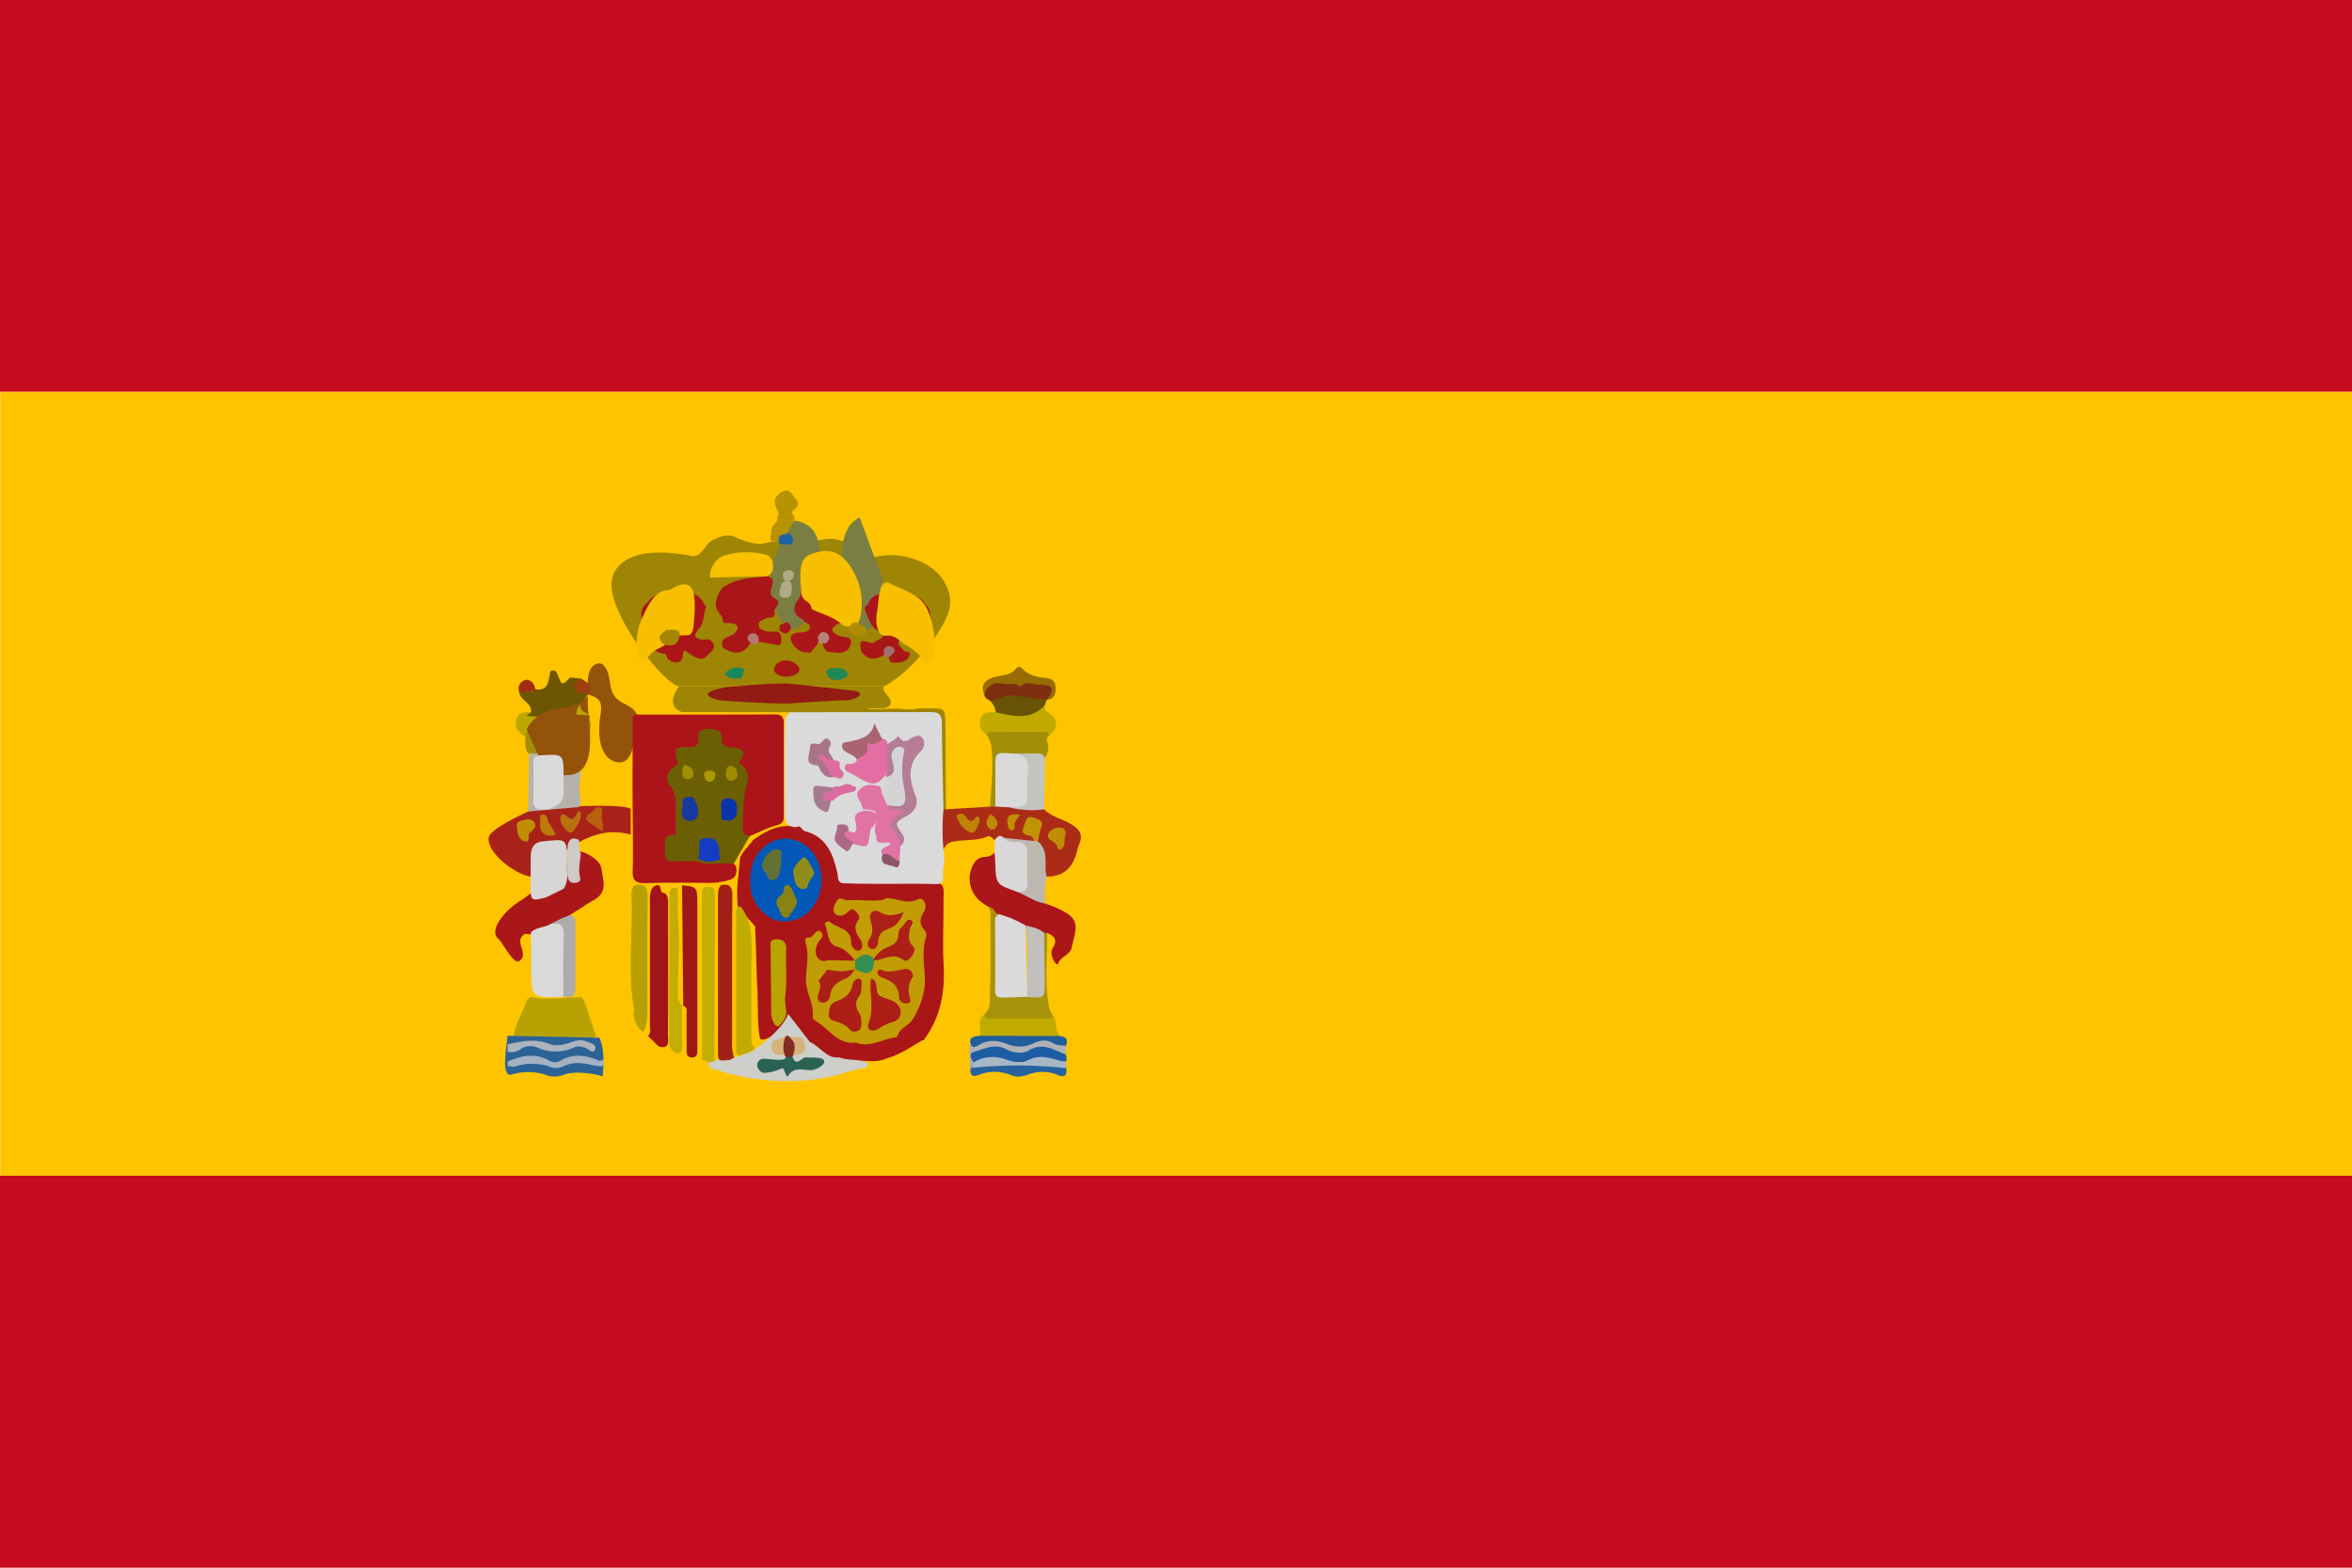 <?xml version="1.0" standalone="no"?><!DOCTYPE svg PUBLIC "-//W3C//DTD SVG 1.1//EN" "http://www.w3.org/Graphics/SVG/1.1/DTD/svg11.dtd"><svg t="1719561656392" class="icon" viewBox="0 0 1536 1024" version="1.1" xmlns="http://www.w3.org/2000/svg" p-id="23421" xmlns:xlink="http://www.w3.org/1999/xlink" width="300" height="200"><path d="M0 768h1536V1024H0v-256zM0 0h1536v256H0V0z" fill="#C60B1E" p-id="23422"></path><path d="M0.146 256h1536v512h-1536z" fill="#FFC400" p-id="23423"></path><path d="M482.011 592.75c-1.609-10.459 0.366-20.846 1.17-31.159 0-0.731 0.219-1.463 0.512-2.194 2.121-3.95 5.413-6.949 8.046-10.606 7.168-5.12 14.629-9.582 24.064-9.216 1.609 0.146 2.999-0.878 4.608-1.39a35.84 35.84 0 0 1 27.794 29.842c0.731 2.926 0.951 6.144 4.462 7.461 16.091 1.39 32.183 0.512 48.347 0.512 17.993 0 14.994 1.39 15.141 14.848 0.073 13.093-0.658 26.185 0.073 39.278 1.024 17.847-1.975 34.377-12.8 49.006-0.293 0.366-0.731 0.439-1.243 0.439-7.314 4.389-14.409 9.216-22.674 11.63l0.073-0.146c-6.583 3.438-13.824 1.463-20.773 1.902-2.706 0.146-5.632 0-8.411 0-9.216 0.658-15.141-5.413-21.65-10.24a12.288 12.288 0 0 1-2.267-2.121c-2.267-3.291-5.047-6.144-7.461-9.289-2.706-4.389-19.968 11.337-22.674 6.949-1.975-9.362-1.097-24.576-1.829-33.938-0.293-2.706-1.024-36.571-1.463-39.351l-10.971-12.215z" fill="#AA1518" p-id="23424"></path><path d="M549.669 576.878c-3.072-1.463-2.267-4.169-2.779-6.583-2.779-12.434-7.168-23.771-21.285-27.429-2.194-0.512-2.487-4.389-5.559-2.56-4.681-0.073-7.387-2.121-7.387-7.168 0-20.48-0.293-41.033 0.073-61.586 0-1.097 0.366-2.194 0.731-3.365 2.341-4.023 6.071-4.681 10.24-4.827 28.306-0.731 56.686 1.17 84.992 0.731 6.217-0.219 7.095 3.365 7.314 8.485 0.878 18.798 0.366 37.376 0.731 56.174 2.706 8.777 1.902 17.554-0.731 26.039 1.755 6.29-0.658 12.434-0.146 18.798 0.293 2.926-1.755 3.877-4.535 3.877-20.626-0.512-41.179 0.366-61.659-0.585z" fill="#DADADA" p-id="23425"></path><path d="M577.39 448.293c-2.414 2.194 3.365 6.583 4.023 8.777 2.341 8.192-10.752 4.389-14.775 6.071-1.243 0.512 24.576-1.024 23.333 0.219 13.166 0 3.218-0.731 16.457-0.731 10.825 0 10.825 0 10.971 11.191l0.366 54.857c-0.512 0.439-1.097 0.439-1.609 0-0.366-18.725-1.024-37.449-1.024-56.247 0-5.632-2.048-7.314-7.314-7.314-28.306 0.146-144.165 0.146-162.523 0-13.751-5.339 1.755-20.626-1.829-16.823h133.851" fill="#9F8504" p-id="23426"></path><path d="M505.344 353.719a14.629 14.629 0 0 1 4.608-0.366c4.681-0.366 8.777 1.755 13.166 2.633a72.411 72.411 0 0 1 16.238-3.803c11.045-1.39 18.725 5.705 27.575 10.094 0.951 0.512 0.951 2.487 3.145 1.902a45.861 45.861 0 0 1 34.231 4.242c10.679 5.559 16.969 16.677 16.091 26.112 0.146 12.069-23.04 43.301-43.008 53.76H443.392c-10.094-1.243-54.272-56.174-41.838-74.606l103.79-19.968z" fill="#9F8504" p-id="23427"></path><path d="M400.53 375.003c10.094-21.65 49.006-11.995 52.005-11.703 4.169 0.366 7.973-5.851 10.752-9.216 0 0 10.825-7.314 17.481-2.926 7.534 3.291 17.115 6.071 24.649 2.56l-104.887 21.211z" fill="#9F8504" p-id="23428"></path><path d="M649.655 548.645c-1.682-0.658-2.633-3.145-4.827-2.267-7.022 2.999-14.702 1.902-22.016 3.291-3.511 0.585-5.266 2.341-6.656 5.12a139.995 139.995 0 0 1 0-26.185h1.609c9.728-0.585 19.383-1.097 28.965-1.755 1.024-0.512 2.194-1.097 3.291-1.243a29.769 29.769 0 0 1 9.435 0.366c7.314 2.267 15.214-0.658 22.382 2.633 5.12 5.339 12.654 6.29 18.578 10.313 4.901 3.291 6.875 6.729 4.462 12.215-0.878 1.902-1.317 4.096-1.829 6.071-2.779 9.801-8.777 15.506-19.383 15.36l-34.011-23.918z" fill="#AB2C16" p-id="23429"></path><path d="M682.715 590.263c2.048 0.731 4.096 1.317 5.925 2.194 17.042 7.168 14.921 11.483 11.118 26.843-1.17 4.754-7.461 5.413-8.704 10.459-0.146 0.585-1.975-0.512-2.487-1.536-1.536-2.999-2.926-6.144-0.878-9.289 3.145-5.12 0.731-7.607-3.803-9.509a5.266 5.266 0 0 1-2.048 0.512l-12.434-4.096c-5.559-2.267-11.118-4.827-16.603-6.949-3.803-0.731-4.315-4.901-7.168-6.583-1.463-0.878-2.926-1.609-4.169-2.633a19.09 19.09 0 0 1-5.339-25.819 8.338 8.338 0 0 1 6.949-4.169 8.485 8.485 0 0 0 6.29-2.633l33.353 33.134z" fill="#AB1618" p-id="23430"></path><path d="M388.462 587.557c-4.389 2.048-23.771 15.579-28.233 17.262-4.023 2.194-8.411 3.145-12.434 5.047-1.463 0.731-3.145 0.219-4.754 0.073-4.169 2.194-3.657 5.559-2.414 9.07 1.097 3.291 1.755 6.729-1.609 8.777-3.803 2.341-11.118-12.654-13.385-14.409-7.68-6.071 6.29-20.773 14.994-25.454 11.337-8.046 35.986-28.233 38.766-30.208l9.07 29.842z" fill="#AA1718" p-id="23431"></path><path d="M378.661 556.105c5.047 0.951 13.458 5.778 14.19 11.557 1.024 7.314 4.315 15.214-5.12 20.261l-9.07-31.817z" fill="#AA1718" p-id="23432"></path><path d="M412.014 545.28c-31.89-10.094-58.075 27.429-65.609 27.282-10.24-1.463-28.965-15.872-27.209-25.673 1.024-5.413 20.919-14.482 25.6-16.823 1.755-2.487 61.294-6.071 67.072-1.682v16.823h0.146z" fill="#A9221A" p-id="23433"></path><path d="M389.193 676.571c-1.243 1.682-3.145 2.048-4.974 2.194-14.482 0.366-29.111 0.366-43.593 0-1.902 0-3.803-0.512-5.047-2.194 0.878-8.704 6.29-15.579 8.704-23.771 0.878-0.731 1.975-1.682 2.999-1.463 10.825 2.194 21.577 0 32.402 0 1.755 1.536 2.926 5.705 2.926 5.705l6.583 19.529z" fill="#B8A203" p-id="23434"></path><path d="M423.205 676.718c2.194-2.194 1.243-4.901 1.243-7.314V590.848 585.143c0.439-2.779 0.951-5.851 4.096-6.802 3.73-0.951 2.194 3.291 3.877 4.535a4.754 4.754 0 0 0 1.975 0.658c2.048 1.975 1.902 4.754 1.902 7.314 0 28.306 0.146 56.759-0.073 85.138 0 3.511 1.609 9.655-6.071 7.534l-6.949-6.802z" fill="#A21417" p-id="23435"></path><path d="M528.823 680.594c6.729 2.779 10.606 10.971 19.31 10.094 4.901 1.975 10.24 1.024 15.141 2.487 2.194 0.731 5.851 1.463 1.609 4.535-7.899 0.512-15.141 4.169-22.821 5.559-23.406 4.901-46.665 3.438-69.632-2.926h0.146c-1.902-1.463-4.389-0.951-6.437-1.829-2.194-1.024-4.535-2.267-3.511-5.559 1.17-1.024 10.459-0.512 11.995-0.658 2.999-0.219 13.166-4.535 16.091-5.413 1.243-0.366 19.749-13.312 24.064-24.503l14.117 18.286z" fill="#CECECA" p-id="23436"></path><path d="M681.838 609.28l2.048 0.293c0.146 15.872-1.755 31.744 1.097 47.616a17.554 17.554 0 0 0 3.072 6.802c-0.731 3.877-4.023 3.511-6.656 3.511a462.263 462.263 0 0 1-32.402 0c-2.779-0.146-7.022 0.512-6.29-4.901 4.681-3.803 3.657-9.728 3.803-14.263 0.731-17.335 0.366-34.743 0.366-51.931 0-1.317-0.878-2.706-1.463-3.95 3.657-0.146 3.95 4.023 6.875 4.827-0.731 14.482-0.366 28.891-0.366 43.374 0 7.973 0.585 8.485 8.265 8.631 3.584 0.073 7.095-0.146 10.459 0.073 9.216-0.512 9.216-0.585 9.362-9.655V617.326c0.219-2.926 0-5.632 1.829-8.046z" fill="#A89209" p-id="23437"></path><path d="M414.72 578.121c6.583-1.243 8.411 1.609 8.265 8.046-0.366 24.283-0.293 48.64-0.146 72.923 0 5.12-0.219 10.24-2.633 14.848-4.681-2.414-5.266-7.168-6.949-11.483 0.512-0.731 1.17-1.609 0.878-2.633-4.535-25.161-0.512-50.615-1.755-75.922 0-2.194 0.658-4.169 2.267-5.851z" fill="#B8A000" p-id="23438"></path><path d="M346.77 465.189c0.658-6.217-6.656-7.461-7.68-12.654 3.291-1.975 7.607 0.439 10.752-2.194 9.289 1.097 8.046-6.583 9.655-11.703v-0.146c2.633-1.536 3.803 0 4.681 2.194 2.779 7.314 2.779 7.314 8.192 1.829l6.802 0.731c-1.682 4.023-2.56 7.68 3.511 8.704 0.878 0.146 1.39 1.097 0.878 2.194l-4.169 5.632c-4.535 7.168 2.779 5.413 5.413 7.314l0.146 2.341c-0.731 1.39-1.902 2.194-3.438 1.755-10.167-1.975-20.48-0.585-30.793-1.097-3.072-0.146-6.071 0-8.192-2.414 0.878-2.267 3.218-1.024 4.242-2.487z" fill="#6C5603" p-id="23439"></path><path d="M663.845 582.363c-13.312-4.754-13.312-4.754-13.897-18.286 0-2.194-0.293-4.608-0.439-6.875l0.146-8.558c1.609-2.048 3.145-3.877 5.851-1.463a22.089 22.089 0 0 0 9.509 2.121c4.754-0.293 7.387 2.341 7.899 7.022 0.658 7.168 0.658 14.482 0 21.65-0.585 5.925-4.389 6.144-9.07 4.389z" fill="#D9D7D7" p-id="23440"></path><path d="M649.874 526.994l-3.291-0.146c0.512-9.947 1.755-19.895 1.463-29.696-0.293-5.925 0-12.361-3.95-17.627 0.512-3.657 3.511-3.438 5.851-3.511 9.874-0.439 19.749-0.512 29.55 0 2.633 0.073 6.656-0.293 5.486 4.754-2.926 2.048-0.366 4.315-0.366 6.437a12.8 12.8 0 0 1-2.194 7.826 110.738 110.738 0 0 0-21.431-0.731c-8.485 0.439-8.777 0.805-8.997 9.509v16.091c-0.219 2.414-0.073 5.12-2.121 7.095z" fill="#A28F08" p-id="23441"></path><path d="M684.983 480.768c-0.073-2.048-1.243-2.779-3.145-2.779-11.776 0-23.552 0-35.328 0.146-0.731 0-1.536 0.878-2.267 1.243-4.535-1.975-4.901-5.851-3.803-9.947 1.39-5.047 6.071-4.023 9.801-4.242 4.315-2.194 8.558 0.585 12.873 0.219 6.656-0.658 13.093-1.024 19.017-4.535 0.366 1.463 0 3.145 1.755 4.169 7.314 4.169 7.68 10.24 1.097 15.726z" fill="#C1A900" p-id="23442"></path><path d="M642.853 662.601c0.219 1.902 1.39 2.779 3.218 2.779 13.239 0 26.478 0 39.717-0.146 0.731 0 1.463-0.878 2.194-1.39 2.414 3.95 0.731 9.216 4.242 12.727a6.437 6.437 0 0 1-5.12 2.048 672.841 672.841 0 0 1-42.13-0.146c-1.902-0.146-3.803-0.366-5.047-2.194 1.17-4.462-2.414-10.021 2.926-13.678z" fill="#C1AB01" p-id="23443"></path><path d="M382.683 475.575c-1.902 5.559-0.878 17.042-3.511 22.455-5.12-3.877-11.118-3.877-17.262-4.023-5.559-0.146-11.337 1.609-16.53-1.682-4.096-2.926-1.097-13.166-3.218-16.603h40.521v-0.146z" fill="#A38F07" p-id="23444"></path><path d="M344.869 529.993l0.731-37.742c9.509-0.146 19.017 0 28.526-0.366 4.901-0.293 3.511 4.023 5.12 6.144l-0.073 9.509a34.597 34.597 0 0 0-0.293 13.019c0.293 2.267 0.731 4.535-0.878 6.583l-33.134 2.926z" fill="#B7B1AB" p-id="23445"></path><path d="M382.171 480.914c-0.219-2.414-1.902-2.926-4.023-2.926h-31.598c-2.194 0-3.657 0.512-4.023 2.926-4.535-2.633-6.802-6.437-5.12-11.63 1.463-4.608 5.632-4.023 9.289-4.096l-2.926 2.487c13.897 1.243 27.575-1.024 41.033 1.755 2.267 4.535 0.878 8.338-2.633 11.483z" fill="#BCA600" p-id="23446"></path><path d="M663.845 582.363c5.339 0.731 7.68-1.097 7.168-6.875-0.512-5.851-0.219-11.703-0.073-17.554 0.073-5.486-2.194-8.411-7.826-8.046-2.926 0.146-5.705-0.219-7.68-2.633l19.895 2.048a2.341 2.341 0 0 1 2.487 0.366c7.607 6.29 3.584 15.36 5.705 22.894-1.463 5.851-1.17 11.703-0.878 17.627-6.802-1.024-12.434-5.413-18.798-7.826z" fill="#BDB7B0" p-id="23447"></path><path d="M661.211 492.251c5.413 0 10.679 0 16.091-0.146 2.414 0 4.096 0.731 5.193 2.926l-0.658 33.646a63.049 63.049 0 0 1-22.235-1.17c9.143-2.414 10.459-9.216 9.509-17.115a52.517 52.517 0 0 1 0-6.29c0.293-4.535-0.219-8.485-5.851-9.216-1.317-0.366-2.194-1.243-2.048-2.633z" fill="#C3C3C0" p-id="23448"></path><path d="M635.538 694.126c-3.145-5.925-2.56-7.461 2.926-9.728a29.184 29.184 0 0 1 20.334-0.731c5.193 1.609 10.752 1.317 15.799-0.731 7.168-2.706 17.335 0 21.138 5.632 1.024 1.463 0.878 3.145 0.512 4.754l-60.709 0.731z" fill="#1C5DA3" p-id="23449"></path><path d="M682.13 460.873c-9.509 10.094-20.773 6.656-31.89 4.389a11.191 11.191 0 0 0-4.754-8.265c9.801-6.217 20.626-5.705 31.451-4.389 2.633 0.219 5.12 1.829 6.802 4.389l-1.609 3.877z" fill="#685203" p-id="23450"></path><path d="M696.247 696.613c0.512 4.754 0.366 8.192-6.217 5.266a26.039 26.039 0 0 0-18.505 0c-3.657 1.243-7.314 2.048-10.971 0.512a27.941 27.941 0 0 0-21.138-0.366c-2.779 1.024-5.047 1.609-5.778-2.267 0.146-1.463-0.366-3.145 1.243-4.315a36.937 36.937 0 0 1 24.722-1.243c4.901 1.682 9.801 0.731 14.482-0.585a28.965 28.965 0 0 1 22.162 2.926z" fill="#27629F" p-id="23451"></path><path d="M391.461 677.815c3.291 7.461 2.779 16.238 2.194 25.307-6.583-2.194-19.163-3.73-25.819-0.951a16.018 16.018 0 0 1-11.63-0.146 37.23 37.23 0 0 0-22.528 0c-7.168 1.024-1.975-22.674-2.341-25.454l60.123 1.243z" fill="#2C6397" p-id="23452"></path><path d="M659.456 454.071c-4.901 0-8.777 4.389-13.97 2.926a4.389 4.389 0 0 1-2.633-2.926c-0.293-5.851 2.926-10.24 8.777-9.509 9.728 1.317 19.31-0.439 28.818 1.097 3.072 0.366 6.363 0.951 7.607 4.242 1.463 3.95-2.267 5.12-4.315 7.168v-0.073l-24.283-2.926z" fill="#7D2E0E" p-id="23453"></path><path d="M683.886 457.143c5.047-7.314 4.023-9.728-5.047-9.874-4.023 0-8.704-2.999-12.361 1.39-3.657-3.291-8.192-1.097-12.215-2.194-5.486-1.317-10.167 2.048-11.41 7.753-2.414-6.071-0.512-9.509 5.047-11.483 5.266-1.975 11.776-0.878 15.872-6.29 0.878-1.097 2.633-1.024 3.73 0.146 3.95 4.535 9.362 5.632 14.848 6.144 3.657 0.366 6.583 1.463 6.949 5.559 0.219 4.023 0.219 8.192-5.413 8.777z" fill="#976C02" p-id="23454"></path><path d="M634.661 696.466l-1.024 3.291c-0.512-7.095-1.024-13.97 0.146-21.065 0.366 0.146 0.878 0.658 1.243 0.512 13.751-3.877 27.721 3.657 41.545-0.585a22.528 22.528 0 0 1 19.383 3.73 9.435 9.435 0 0 1-0.366 6.217c-7.534-2.633-14.482-7.973-23.406-2.56-4.169 2.56-10.313 1.902-14.994-0.585-7.68-4.169-14.629-0.146-21.504 1.829-2.926 0.951-2.267 4.096-0.146 6.363 1.097 1.317-0.366 1.975-0.878 2.926z" fill="#AEB1B6" p-id="23455"></path><path d="M394.167 696.247a22.674 22.674 0 0 1-8.192-0.731c-5.925-1.317-11.995-1.902-17.627 0.805a11.557 11.557 0 0 1-8.192 0.878 35.84 35.84 0 0 0-23.845-0.585c-1.39 0.512-3.218-0.146-4.754-0.293v-2.926c9.07-3.95 18.139-5.851 27.429-0.439a7.241 7.241 0 0 0 6.802 0c8.485-5.12 16.823-3.657 25.307-0.293 1.463 0.731 2.194-0.219 3.072-0.951v4.535z" fill="#A3B1C1" p-id="23456"></path><path d="M527.872 354.085c-1.024 0-3.803 2.048-4.754 2.048-2.267-0.146-2.779-1.902-5.12-2.048-0.585-0.146-3.73 0.293-4.242 0-1.463-0.512-9.289 0-10.606-1.097-0.366-0.512 0.951-7.241 0.731-7.826 0.585-2.633 5.193-4.827 3.438-6.949 2.048-2.194 0.512-4.242-0.366-6.437-1.902-4.242-1.097-7.753 3.145-10.167 2.633-1.463 5.047-2.267 7.168 1.097 2.048 3.438 6.802 6.071 1.17 10.386-2.194 1.463-0.512 3.218 0.512 4.901-0.146 1.975-1.902 4.169 0.219 5.778 1.463 1.097 2.56-0.219 3.803-1.17 1.755 4.169-0.293 8.631 4.901 11.483z" fill="#B79301" p-id="23457"></path><path d="M696.101 683.154c-2.779-0.439-5.559-0.146-8.192-1.682-4.169-2.56-8.411-2.121-12.873 0a20.992 20.992 0 0 1-17.115 0.512c-6.583-2.487-12.727-3.145-18.871 0.731-3.877 2.487-5.413 0.951-5.413-3.657 1.463-2.341 3.877-2.048 6.071-2.487l52.224 0.146c3.95 0.293 5.851 2.121 4.169 6.363z" fill="#1F5E9B" p-id="23458"></path><path d="M331.41 682.13c9.07-1.902 17.993-4.023 27.502-0.146 3.73 1.463 8.631 0.658 13.093-0.878 3.365-1.243 7.314-2.414 10.971-0.878 2.487 1.024 6.729 2.048 5.778 4.901-1.317 3.803-4.169 0.146-6.217-0.585-2.487-0.878-5.266-1.536-7.534-0.439a28.672 28.672 0 0 1-24.064 0.146 11.63 11.63 0 0 0-11.337 1.243c-2.194 1.755-5.12 2.048-8.046 1.536l-0.146-4.901z" fill="#ABB4BD" p-id="23459"></path><path d="M634.661 697.563l1.097-3.584a23.406 23.406 0 0 1 20.334-2.194c4.974 1.609 10.24 3.365 15.579 0.585 8.338-4.389 16.53-0.293 24.576 1.463v3.877a285.403 285.403 0 0 0-61.586-0.146z" fill="#A8B7C5" p-id="23460"></path><path d="M386.341 538.331c-7.168-4.023-1.902-6.217 1.097-8.704 0.658-0.512 1.17-1.463 1.682-2.267l4.389 0.146c-1.463 5.266 0.731 10.459 0.146 15.726l-7.314-4.901z" fill="#B7600D" p-id="23461"></path><path d="M377.929 548.571c0.951 2.926-0.293 6.217 1.317 9.143v0.146c-0.366 5.047-1.755 10.021-0.439 15.067 0.731 3.072-1.463 3.511-3.584 3.803-3.365 0.146-4.389-2.414-4.608-5.047a84.919 84.919 0 0 1 0.073-18.725c0.512-3.95 2.414-6.729 7.241-4.389z" fill="#CFCAC7" p-id="23462"></path><path d="M383.854 454.583c0 4.535 0 9.143 0.658 13.678 3.511 32.329-2.926 41.911-25.161 36.864-6.729-7.534-10.971-18.651-15.433-28.818 10.606-19.163 28.014-8.558 39.936-21.723z m33.207 15.214c-2.633 12.581-3.218 31.305-15.141 27.794-9.362-2.56-12.288-15.726-9.728-30.866 1.975-10.606-3.511-11.63-8.338-13.166-0.293-8.558-0.658-18.139 6.437-20.187 4.827-1.024 7.387 6.071 8.046 12.654 1.975 17.189 15.506 10.606 18.725 23.771z" fill="#935308" p-id="23463"></path><path d="M339.09 452.535c-1.243-4.389 0.293-7.314 4.681-8.631 4.242 0.512 5.266 3.73 6.071 7.168l-10.752 1.463z" fill="#9E2C11" p-id="23464"></path><path d="M383.561 454.071c-0.731-0.512-1.463-1.097-2.267-1.243-2.414-0.366-5.12 0.146-6.071-3.291-0.878-3.511 1.755-4.754 3.95-6.437 4.535 2.56 8.558 5.12 4.389 10.971z" fill="#9D400E" p-id="23465"></path><path d="M576.366 377.637c-0.439 15.653 0.512 32.329-9.801 33.353-7.461 0-14.043-6.217-15.872-23.991-2.341-21.943-2.853-42.789 10.752-49.006 5.12 13.531 9.801 27.063 14.994 39.643z m-57.49-37.595c22.894 3.145 17.774 31.305 10.752 60.562-10.752 17.701-19.163 12.434-26.185-11.483-1.463-26.112 7.899-35.474 15.36-49.006z" fill="#7B7E43" p-id="23466"></path><path d="M384.805 467.163l-8.411-0.366c0-3.072 1.097-5.266 2.999-6.949-1.755 5.047 3.438 5.047 5.413 7.314z" fill="#BCA600" p-id="23467"></path><path d="M558.373 627.493c-3.291-3.95-6.217-7.607-11.849-9.216-6.29-1.755-5.559-9.07-7.68-14.117-0.658-1.463 1.902-2.999 3.365-1.755 4.827 4.023 13.751 3.803 13.605 13.166 0 2.853 2.926 6.217 5.413 5.193 2.779-0.951 2.048-5.12 0.512-7.314-2.999-4.242-4.535-7.899-1.097-12.654 1.463-2.194-0.731-4.535-2.414-6.071-1.902-1.755-3.438 0-4.827 1.243-2.633 2.267-5.998 3.072-8.119 0.731-2.194-2.341-0.146-5.998 1.317-8.411 1.829-2.999 4.974 0 7.095-0.219 7.387-0.512 14.848 0.731 22.162-0.146 1.39-0.146 2.633-1.39 3.877-1.243 6.583 0.146 12.434 4.389 19.895 0.658 3.291-1.682 6.583 3.877 3.657 8.411-2.779 4.242-2.999 8.046 0.512 11.922 1.243 1.317 1.39 3.145 0.878 4.681-3.365 10.459-0.146 21.065-0.731 31.378a53.687 53.687 0 0 1-8.192 22.528c-2.267 3.657-8.046 5.12-9.582 10.313A1.975 1.975 0 0 1 585.143 677.595c-8.558 0.878-16.384 6.583-25.307 3.803-0.219 0-0.366-0.439-0.585-0.439-11.849 1.682-17.408-8.411-25.6-13.458-1.097-0.731-2.999-1.975-2.926-2.926 1.17-8.631-4.462-15.945-4.389-24.869 0.146-7.461 2.048-15.141 0.146-22.309-0.878-3.438-1.17-5.047 1.902-5.047 3.511 0 4.535-6.802 7.826-3.511 2.926 2.926-1.829 5.559-2.706 8.411-0.878 2.926-1.39 6.071 0.731 8.704 1.536 1.902 4.462 2.267 5.851 1.243l18.286 0.293" fill="#C29C04" p-id="23468"></path><path d="M503.589 599.771a26.77 26.77 0 0 1-13.605-25.819c0.366-10.606 4.242-19.383 14.702-24.283 9.947-4.827 22.894 0.073 28.379 10.679 7.534 14.775 2.341 32.622-10.971 39.424-6.217 2.414-12.361 3.145-18.505 0z" fill="#0358B7" p-id="23469"></path><path d="M477.842 566.491c-18.286 0-48.274 0.951-48.055-4.389 0.366-4.023 2.487-72.631 9.509-82.651 3.803-5.851 43.886-4.827 48.933 1.317 2.926 3.657 16.457 50.103 0.878 66.341l-11.264 19.383z" fill="#6C5F03" p-id="23470"></path><path d="M493.129 684.105c-2.267 3.657-6.437 3.584-9.728 5.413-3.511-0.585-2.633-3.365-2.633-5.486V597.504c0-2.267-0.658-4.901 2.926-5.413 8.923 11.557 7.022 25.088 7.022 38.254v47.762c0.146 2.341-0.219 4.754 2.414 5.998z" fill="#C2AB00" p-id="23471"></path><path d="M506.149 669.623a16.677 16.677 0 0 1-2.56-9.143c0-13.458-0.293-27.063-0.293-40.594 0-2.633-1.463-6.363 3.803-6.363 4.535 0 6.437 2.194 6.29 6.363-0.293 10.459 0.731 20.919-0.658 31.451-0.219 2.341 0.293 4.608 0.366 6.949 1.463 5.339-1.317 8.997-4.901 12.215a3.657 3.657 0 0 1-1.975-0.878z" fill="#BAA401" p-id="23472"></path><path d="M579.365 507.831a4.681 4.681 0 0 1-1.243-2.999c-0.293-6.071-1.755-12.069 0.512-18.139 2.633-2.048 5.851-3.291 8.046-5.925 1.975 3.145 4.023 4.535 7.826 1.902 1.975-1.463 5.632-3.291 7.68-0.878 2.194 2.633 1.609 6.437-0.878 8.923-9.216 9.07-7.314 18.798-3.291 29.477 1.902 5.047-0.512 9.801-5.705 12.727-8.192 4.535-8.192 4.535-2.926 12.069 2.194 3.291 0.805 5.705-1.463 8.046-3.145-3.511-4.754-7.753-7.022-11.849-2.926-4.974 2.121-7.168 4.754-10.021-5.413-1.682-5.413-1.682-5.851-5.705l-0.439-17.554z" fill="#B57D95" p-id="23473"></path><path d="M579.511 525.897c1.755 4.974 7.387 1.317 10.459 4.462-2.267 1.536-4.389 2.56-6.217 4.315-2.487 2.633-3.145 4.389-0.366 7.534 2.633 2.926 4.535 6.437 4.535 10.752l-0.512 9.435c-4.608 1.243-7.387-3.145-11.337-4.023-2.121-5.339 3.438-4.535 5.559-7.095-2.414-2.999-10.313 2.779-9.289-5.559-1.463-2.121-1.024-4.535-0.658-6.583 1.609-9.655 1.463-9.874-8.046-10.533l-1.243-3.877c-1.682-2.779-4.169-5.559-1.17-8.777 3.657-4.096 8.338-3.657 12.946-2.414a13.678 13.678 0 0 1 5.339 12.288z" fill="#E073A4" p-id="23474"></path><path d="M579.365 486.546V504.686c-5.851 8.338-9.216 8.923-18.286 3.511a86.309 86.309 0 0 0-6.802-3.657c-2.341-1.097-3.657-2.926-1.463-5.413 2.414-0.439 5.559 0.512 6.802-2.706 1.39-3.803 4.535-6.583 5.998-10.752 1.17-2.999 7.314-2.633 11.337-3.145 1.682 0.878 3.291 1.755 2.414 4.023z" fill="#E46EA4" p-id="23475"></path><path d="M544.183 507.611l-0.219 0.073c-4.023 0.512-6.656-1.463-8.411-4.901-0.512-0.951-1.024-2.779-1.755-2.779-5.925-0.585-6.802-1.975-5.266-8.631 0.951-4.389-0.439-6.729 5.12-5.339 1.243 0.293 2.194-0.512 2.999-1.39 1.317-1.243 2.414-3.218 4.535-1.609 1.463 1.17 1.829 2.999 0.731 4.389-2.341 3.803 1.317 5.925 2.341 8.777v11.41z" fill="#AA7488" p-id="23476"></path><path d="M570.661 539.794c-1.902 0.512-2.194 1.902-2.487 3.657-1.243 10.459-1.243 10.459-11.337 7.68-2.414-0.366-4.681-1.463-5.851-3.657-1.243-2.633-2.194-5.851 3.072-4.754 5.047 2.633 5.632-0.366 5.047-4.169-0.366-2.779-2.048-5.851 1.243-7.534a11.703 11.703 0 0 1 10.24-0.512c5.778 2.633 0.878 6.144 0.073 9.289z" fill="#E073A4" p-id="23477"></path><path d="M576.439 483.474c-3.145 0-5.266 4.462-8.923 1.975-0.585-0.366-1.463 0.219-1.243 1.024 1.902 6.144-3.511 7.168-6.656 9.801-1.463-3.145-4.827-3.511-7.168-5.12-1.536-1.097-3.072-2.414-2.414-4.681 0.512-2.048 2.414-1.536 4.023-1.902 7.314-1.682 15.141-2.779 16.969-12.142 1.682 3.95 3.803 7.461 5.413 11.118z" fill="#A96470" p-id="23478"></path><path d="M542.72 523.118a67.072 67.072 0 0 0-1.243 4.754c-0.878 3.145-1.755 3.145-4.827 1.39-5.778-3.291-5.413-8.411-5.486-13.605-0.146-2.779 2.487-2.414 4.096-2.267 3.072 0.219 6.071 0.731 8.997 1.097 0.878 2.048-0.512 3.072-1.755 3.95-2.926 1.755-1.317 3.145 0.219 4.681z" fill="#A67B8D" p-id="23479"></path><path d="M554.057 542.72c-3.877 1.17-3.291 3.145-0.878 5.12 1.243 1.024 3.511 0.951 3.657 3.291-3.803 6.949-2.779 5.705-8.704 1.317-6.071-4.535-1.024-8.338-1.463-12.434-0.146-1.463 1.829-1.536 3.365-1.536 2.999 0 4.535 1.243 4.023 4.242z" fill="#AC6985" p-id="23480"></path><path d="M542.72 523.118c-1.902-0.439-4.681 0.951-5.266-1.902-0.512-2.633 1.755-3.438 3.877-3.95 1.463-0.366 2.267-1.39 2.926-2.779l1.243-1.097c3.511 1.902 6.949-3.438 10.679-0.293 0.878 0.731 3.072 0 2.926 2.048-0.146 1.463-1.682 2.048-2.999 2.267-4.389 0.731-8.777 1.755-11.849 5.413l-1.463 0.293z" fill="#DB6C9F" p-id="23481"></path><path d="M544.183 507.611c-3.657-2.926-3.877-8.558-8.119-11.191-1.17-0.731-1.755-1.682-0.878-2.779 1.024-1.463 2.121-0.658 2.926 0.073 1.682 1.902 3.657 2.779 6.144 2.414 1.024 1.463 3.877-0.219 4.169 2.414 0 1.097-0.293 2.341 0.219 3.365 0.731 1.755 3.511 2.779 1.755 5.339-1.755 2.926-4.023 0.073-6.144 0.366z" fill="#DD6C9F" p-id="23482"></path><path d="M576.219 558.373c5.047-2.414 7.168 3.657 11.337 4.023 0 2.121-0.658 5.12-2.999 3.877-3.438-1.609-10.386-0.512-8.338-7.899z" fill="#8A5664" p-id="23483"></path><path d="M492.837 418.67c-0.512-0.585-0.731-1.755-1.902-1.463-0.585 0.219-0.366 1.097-0.366 1.829-3.877 7.973-10.459 9.362-18.359 4.096-2.487-5.413 1.609-6.437 5.12-7.973 2.194-1.097 4.096-2.487 4.389-5.12-0.951-3.291-3.657-2.926-5.998-3.072-1.609-0.146-3.73 0.658-3.73-2.194-0.731-4.096-5.705-6.071-4.315-11.703a18.286 18.286 0 0 1 4.315-9.289c8.558-5.998 18.578-6.363 28.526-7.314 5.12 0.439 4.535 3.803 3.438 6.949-1.17 3.291-1.243 5.705 2.194 7.607 5.851 2.926-2.194 6.29 0 9.435-0.293 3.877-3.657 2.341-5.705 3.365-2.706 1.463-6.583 1.902-4.315 6.583 3.511 2.779 7.68 2.194 11.849 2.194 2.999 1.902 2.194 4.827 2.194 7.461l-1.463 1.463-15.872-2.853z" fill="#A91617" p-id="23484"></path><path d="M524.434 404.699c-6.29-2.926-7.534-7.826-2.926-13.312a8.411 8.411 0 0 0 1.463-6.583c-0.658-5.559 1.975-7.168 6.875-6.583 7.826-0.951 15.36-0.585 21.431 5.486 1.024 2.341 4.169 0.585 5.266 2.926 3.291 13.824 3.291 13.824-9.655 21.138-4.023 2.194-4.681 4.462-0.293 6.875l1.902 0.731c3.145 1.317 9.07-0.366 6.729 6.583-2.779 5.925-8.046 4.315-12.727 4.023-4.023-0.219-4.974-3.511-5.413-6.949-0.293-0.731-0.146-2.121-1.024-2.121-0.731 0-1.024 1.463-1.682 2.048-0.366 3.145-3.657 4.389-4.608 7.168-5.925 0.731-10.094-1.755-12.873-6.949-1.024-2.194-0.878-4.169 1.682-5.413a9.801 9.801 0 0 1 2.706-0.512c2.779-0.366 6.29 0.146 7.461-2.779 1.243-3.365-3.511-3.218-4.315-5.778z" fill="#AA1718" p-id="23485"></path><path d="M418.962 403.31c-0.512-3.365 0.219-7.387 3.877-9.801 3.145-4.681 7.534-5.632 12.727-4.681 2.779 0.512 5.413 0 8.192-0.585 6.656-1.463 12.8-1.17 16.018 6.363 0.439 0.512 1.463 1.17 1.317 1.536-1.755 5.12-0.951 11.191-5.413 15.36-3.145 4.023-1.609 5.925 3.072 6.29 1.609 0.146 3.291-0.512 4.901 0.146 3.365 2.487 3.511 5.12 0.512 8.046-5.559 6.071-6.949 5.925-17.115-1.243-2.048 2.194-0.146 6.949-4.315 7.826-2.779 0.585-4.901-0.512-6.949-2.414l-0.878-2.926c-9.655-1.243-11.703-5.413-14.629-13.678l-1.317-10.24z" fill="#AA1618" p-id="23486"></path><path d="M578.267 427.154c-7.241 4.535-10.752 4.096-15.799-1.317-1.243-7.68-1.097-7.899 5.851-5.998 2.194 0.585 3.218-1.024 4.901-1.682 0.512-0.366 1.097-0.585 1.609-0.878 3.291-1.755 1.17-4.023-0.219-4.608-6.071-2.633-7.168-8.485-9.582-13.531-0.146-0.585-0.293-1.243-0.293-1.975 0.293-1.17 1.17-1.609 1.902-2.194 2.779-6.875 8.192-8.046 14.629-6.583a22.528 22.528 0 0 0 8.192 0.585c6.144-0.878 11.703 0.219 15.067 6.144 4.389 3.657 2.56 9.216 4.169 13.605 0.366 1.317-9.801 8.046-11.41 7.826-1.682-0.146-3.291-0.658-4.827-0.512-2.414 0.146-4.901 0.658-5.632 3.291-0.658 2.487 1.975 3.365 2.926 5.12 1.17 1.829 5.486 0.731 4.389 3.438a7.68 7.68 0 0 1-7.095 4.901c-2.414 0-5.266 1.17-6.437-2.487-0.366-1.17-1.024-2.194-1.463-3.145 0-0.439-0.146-1.024-0.439-1.024-0.439 0-0.219 0.585-0.439 1.024z" fill="#A91617" p-id="23487"></path><path d="M555.447 450.926c7.826 0.366 9.216 4.169-1.463 6.437-8.485 0-39.57 2.194-39.57 2.194-16.53 0-43.739-1.829-45.495-2.341-8.923-2.487-10.533-5.266 5.339-8.411 7.314-0.293 22.747-2.414 40.155-2.414l40.96 4.535z" fill="#921B13" p-id="23488"></path><path d="M463.726 377.271c-0.585-5.559 3.584-12.581 9.143-14.336a49.957 49.957 0 0 1 26.185-0.878c3.511 0.731 5.12 2.706 5.632 5.998 0.658 3.803-0.146 6.802-4.023 8.338l-36.864 0.878z" fill="#F9C100" p-id="23489"></path><path d="M551.497 409.161c-6.875-6.29-14.19-7.826-21.358-11.264-1.17-7.095-6.437-3.145-7.022-12.361-0.731-11.776-1.463-20.699 6.583-23.625 10.898-3.95 20.48-3.145 28.672 13.385a42.13 42.13 0 0 1 3.73 26.551c-1.975 9.947-6.802 6.802-10.533 7.314z m53.029 23.918a38.034 38.034 0 0 0-15.067-12.873c-3.291-3.657-7.095-5.486-10.752-4.974-5.851 0.731-7.387-8.704-5.851-16.091 1.317-6.729 0.585-21.723 8.265-18.066 6.29 3.145 12.581 4.974 18.871 9.728 6.437 4.974 9.07 14.994 10.459 26.77 0.878 8.923-0.731 15.799-5.851 15.506z m-168.96-12.873c-4.169 3.657-8.923 3.657-12.727 9.728-2.194-0.293-4.754 5.486-6.071-1.317a38.546 38.546 0 0 1 0.951-20.773c4.608-11.776 9.947-22.016 17.993-22.309 1.975 0 4.023-1.829 6.144-2.633 10.679-4.169 13.385 2.414 11.118 25.527-0.731 7.095-2.926 6.29-5.193 6.583-4.389 0.219-8.704-1.097-12.215 5.193z" fill="#F8BE00" p-id="23490"></path><path d="M517.12 384.805c-0.439 2.56-0.073 5.705-4.389 5.705-3.218 0-4.023-1.902-3.511-4.535 0.512-3.072 0.731-6.583 4.827-6.583 3.145 0 3.145 2.926 3.145 5.413z" fill="#AFAA83" p-id="23491"></path><path d="M522.24 437.175c-1.317 6.437-15.872 6.437-16.896 0.146 2.121-9.07 15.36-6.583 16.823-0.146z" fill="#A71716" p-id="23492"></path><path d="M541.33 442.734c-1.902-4.169-2.779-3.145 0-5.851 4.315-0.805 10.313-1.463 12.434 3.365l-1.243 2.194c-3.657 2.048-7.387 2.56-11.191 0.293z" fill="#208856" p-id="23493"></path><path d="M491.813 420.937c-1.975-1.463-4.827-2.706-3.072-5.851 0.512-0.951 2.341-1.609 3.438-1.463 3.657 1.024 3.657 3.803 2.853 6.583l-3.218 0.731z" fill="#B87875" p-id="23494"></path><path d="M534.967 420.059c-0.805-2.487-1.682-5.12 1.682-7.022 0.658-0.293 2.267 0 2.926 0.293 2.926 2.341 2.341 4.754-0.219 6.875l-4.389-0.146z" fill="#B6827B" p-id="23495"></path><path d="M514.706 379.758c-2.487-0.146-3.438-1.829-3.438-4.023 0-0.878 0.146-1.609 0.731-2.194a4.462 4.462 0 0 1 2.341-1.024c2.121-0.219 4.242 0.366 4.242 3.072a4.754 4.754 0 0 1-3.877 4.169z" fill="#AFAA83" p-id="23496"></path><path d="M578.999 429.349c-2.194-2.56-3.438-5.266 0.585-7.241 0.805-0.366 3.072 0.219 3.877 0.951 2.56 3.218-1.609 4.315-2.853 6.29h-1.609z" fill="#A26E6E" p-id="23497"></path><path d="M661.211 492.251c9.801 0.219 11.118 6.29 9.801 14.19-0.366 3.072 0 6.071 0 9.07 0 10.752-0.731 11.483-11.41 11.849l-9.582-0.512v-24.576c-0.146-10.971-0.146-10.971 11.191-10.021z" fill="#DADADA" p-id="23498"></path><path d="M677.815 549.669l-2.487-0.366c-0.512-1.682-1.243-3.145-2.999-3.438-7.095-1.024-3.657-5.559-2.779-8.777 1.097-4.827 4.389-3.584 7.534-2.267 2.633 0.951 4.389 2.121 2.926 5.632-1.17 2.779-1.463 6.071-2.194 9.216z" fill="#C19305" p-id="23499"></path><path d="M695.369 546.743c-0.146 1.902-0.146 3.803-0.512 5.559a4.535 4.535 0 0 1-2.048 2.487c-0.512 0.293-2.414-0.512-2.194-0.731 0-4.681-7.095-4.754-6.217-8.704 0.731-3.291 5.047-5.12 8.558-4.754 2.779 0.366 3.511 3.291 2.414 6.144z" fill="#C08E05" p-id="23500"></path><path d="M634.002 543.963c-4.901-1.902-7.314-5.778-9.143-10.021-0.439-0.878 0.073-1.902 1.097-2.194 1.609-0.512 3.438-0.366 4.389 1.17 2.048 2.999 3.95 5.413 6.949 0.878 0.512-0.731 1.902-0.658 2.267 0.512 0.658 2.341-0.731 4.535-1.609 6.583-0.658 1.609-1.902 3.072-3.95 3.072z" fill="#BE8206" p-id="23501"></path><path d="M666.039 532.114c-1.463 2.926-3.803 4.389-3.584 7.314 0.146 1.463-0.073 3.145-1.975 2.926-1.463-0.146-1.902-1.609-2.267-3.145-1.243-6.071 0.585-7.973 7.826-7.095z" fill="#C08D06" p-id="23502"></path><path d="M647.022 531.749c4.754 3.511 5.851 6.583 2.487 9.728-0.219 0.219-2.487 0.366-2.926 0.146-3.73-3.072-2.926-5.925 0.439-9.874z" fill="#C08906" p-id="23503"></path><path d="M670.939 651.118c-5.413 0.146-10.825 0.439-16.091 0.512-3.072 0.146-4.974-0.731-4.974-4.242 0.146-15.506 0-31.013 0-46.519 0-1.829 0.878-2.926 2.56-3.73a73.07 73.07 0 0 1 17.335 7.387l1.17 46.592z" fill="#DADADA" p-id="23504"></path><path d="M682.277 640.951c0 11.191 0 11.191-11.337 10.24-0.512-15.506 1.39-31.159-1.17-46.665 4.315 1.024 8.704 1.755 12.069 4.827l0.439 31.598z" fill="#C2C0BD" p-id="23505"></path><path d="M367.909 651.118c-20.992 0.878-20.992 0.878-20.992-19.749 0-7.461-0.146-14.848-0.219-22.309 3.511-3.73 9.07-2.999 13.093-5.632 9.289-1.463 10.386-0.731 10.533 8.338 0.293 10.533 0.146 21.138 0 31.598-0.146 2.706-0.146 5.632-2.414 7.753z" fill="#D9D9D9" p-id="23506"></path><path d="M356.645 586.167c-9.947 2.633-10.24 2.414-10.094-8.338v-18.139c0-5.851 2.194-9.947 8.704-10.167 14.848-1.755 15.067-1.609 14.848 13.166-0.146 5.998 1.755 12.288-2.048 17.847l-11.41 5.632z" fill="#D7D5D5" p-id="23507"></path><path d="M367.909 651.118c0-13.166-0.366-26.405 0.293-39.643 0.366-6.949-2.194-9.216-8.558-8.192 4.535-1.975 8.923-4.754 13.97-5.632 2.194 1.902 2.194 4.535 2.194 7.168v39.131c0 2.633 0 5.12-2.048 7.168h-5.851z" fill="#ACACAC" p-id="23508"></path><path d="M483.767 443.246c-3.657-0.146-6.29 1.097-10.533-2.706 2.999-5.12 8.411-5.12 12.069-3.803 1.463 1.243-0.731 5.193-1.463 6.437z" fill="#1A885C" p-id="23509"></path><path d="M354.011 528.75c-4.169 0.146-5.851-1.755-5.705-5.851 0.146-8.265 0.146-16.457 0-24.649-0.146-3.657 1.39-4.754 4.901-4.901 14.848-0.878 14.848-0.878 14.848 13.897 0 2.487-0.219 5.12 0 7.68 0.878 5.998-1.097 10.24-7.022 12.434-2.194 1.609-4.681 1.39-7.095 1.39z" fill="#D9D9D9" p-id="23510"></path><path d="M344.283 535.186c1.975-0.146 3.73 0.585 4.754 2.194 1.243 2.048 0.293 3.584-1.243 4.974-0.731 0.658-1.463 1.097-2.048 1.902-1.243 1.755 0.951 6.656-3.511 5.12-4.023-1.39-4.608-6.363-4.754-10.24 0-3.365 4.242-3.072 6.802-3.95z" fill="#C08D06" p-id="23511"></path><path d="M378.807 529.847c1.755 4.827-1.317 8.338-3.584 11.995-1.243 2.048-3.218 2.999-5.12 0.731-2.267-2.633-5.12-5.632-4.023-9.07 1.243-3.511 3.511-0.585 5.413 0.658 4.901 2.926 3.877-4.315 7.314-4.315z" fill="#B8700E" p-id="23512"></path><path d="M363.008 545.134c-2.341 0.878-4.608 1.024-6.583 0.146-4.242-1.902-3.95-5.925-3.657-9.728 0-1.39-0.293-3.438 1.463-3.511 4.023-0.146 2.779 4.169 4.535 5.998 1.609 2.194 2.779 4.681 4.242 7.095z" fill="#BC7B08" p-id="23513"></path><path d="M413.184 469.577c0.439-3.511 3.218-2.779 5.413-2.779 29.038 0 58.295 0 87.333-0.146 4.681 0 5.925 1.682 5.925 6.217v59.977c0 3.365-0.512 5.193-4.535 6.217-5.778 1.463-11.191 4.389-16.75 6.656-3.657 0.293-5.632-0.731-5.486-4.974 0.219-9.07-0.146-18.139 2.341-27.063 1.317-4.681 2.633-10.386-3.657-14.263-2.999-1.902 3.072-5.266 1.317-8.558-1.902-2.779-4.974-2.194-7.68-2.56-3.438-0.512-6.217-0.878-5.925-5.778 0.366-5.851-4.681-6.29-8.777-6.437-4.462-0.073-7.241 1.682-6.583 6.729a4.608 4.608 0 0 1-1.755 4.389c-4.096 2.194-8.997-0.878-12.873 2.194-0.146 2.341-0.512 4.754 0.658 7.022 1.243 2.487-0.146 3.218-2.194 4.608-4.242 3.072-5.851 8.192-2.487 12.069 4.389 5.193 3.877 10.752 3.877 16.384 0 5.413 0 10.752-0.146 16.091-9.655-1.243-6.29 5.998-6.875 10.606-0.731 5.559 1.975 6.949 6.875 6.583 4.681-0.366 9.362-0.146 14.117-0.146 6.29 2.926 12.873 0.731 19.31 1.39 2.633 0.219 5.851-1.024 6.29 3.511 0.366 3.95-1.243 6.437-4.901 7.314a45.495 45.495 0 0 1-11.703 1.902c-14.409-0.146-28.599-0.293-43.008 0.146-5.998 0.073-8.411-1.755-8.119-8.046 0.366-12.507 0.073-24.869 0-37.303-0.146-20.626 0-41.326 0-61.952z" fill="#AB1418" p-id="23514"></path><path d="M446.171 657.042L445.44 578.267c9.509 0.951 9.801 1.317 9.947 10.386v98.377c0 2.267-0.878 3.511-3.291 3.657-2.779 0.146-3.657-1.39-3.657-3.877l-0.073-23.991c-0.146-1.975 1.097-4.901-2.267-5.778z" fill="#9E1616" p-id="23515"></path><path d="M479.378 690.834l-2.779 1.463c-7.68 0.878-7.68 0.878-7.68-6.29V586.021c0-2.779-0.219-5.632 2.048-7.899 5.413-1.024 7.314 1.024 7.314 6.656-0.293 31.598-0.146 63.195-0.146 94.793a30.427 30.427 0 0 0 1.243 11.264z" fill="#9F2014" p-id="23516"></path><path d="M441.344 687.909c-2.999-1.609-4.389-3.877-4.389-7.68 0.219-31.086 0.146-62.171 0.146-93.403l0.073-3.584c0.146-2.121 1.317-3.73 3.584-3.511 2.194 0.146 1.975 2.194 1.975 3.803 0 5.632-0.366 11.337 0.146 16.823 1.243 15.872-0.146 31.671-0.146 47.543 0 3.218 0 6.583 2.779 8.923 0 8.777-0.146 17.774 0 26.551 0 3.145-0.366 5.413-4.169 4.535z" fill="#C4AC00" p-id="23517"></path><path d="M456.192 561.225c0.146-1.609 0.146-3.291 0.366-4.901 0.731-3.291-1.755-8.338 3.95-8.777 6.656-0.731 9.07 2.121 9.289 9.509 0 1.463 0.293 2.779 0.366 4.169a16.457 16.457 0 0 1-13.897 0z" fill="#133CC3" p-id="23518"></path><path d="M458.459 692.078l-0.073-106.789c0-3.145-0.293-6.144 4.535-6.071 4.389 0.146 3.877 3.145 3.877 5.925 0 36.059 0 72.192-0.146 108.251-1.243 0.219-2.633 0.293-3.877 0.585l-4.315-1.902z" fill="#C3AF00" p-id="23519"></path><path d="M517.559 690.469c2.487 6.144 5.413 1.097 8.192 0.219 3.218 0.146 6.583-0.146 9.801 0.512 3.145 0.585 3.657 2.779 1.024 4.901a12.434 12.434 0 0 1-7.095 2.926c-5.266 0-11.191-2.56-14.994 4.023-0.585 0.951-2.194-3.657-2.926-5.12-0.585-0.805-5.851 2.926-13.166 2.853-3.145-0.878-6.583-6.729-0.658-9.216 3.072-0.219 15.653 2.194 15.287-0.878 1.463-1.17 2.999-1.243 4.535-0.293z" fill="#2A6254" p-id="23520"></path><path d="M509.001 355.474c-2.048-7.314 2.926-5.925 5.486-7.022l1.463 0.146c2.926 4.096 3.365 7.168-2.194 7.168a45.934 45.934 0 0 0-4.754-0.366z" fill="#1F62A4" p-id="23521"></path><path d="M434.834 411.502l1.975-0.146c2.633 0.293 6.802-0.731 6.949 2.706 0.146 2.926-1.024 7.387-6.071 7.534-2.999 0-5.632-0.878-6.656-4.023-1.243-3.438 2.414-4.023 3.803-6.071z" fill="#A68503" p-id="23522"></path><path d="M562.615 644.242c-0.146 2.121 0 4.242-1.39 6.144-2.926 3.803-2.633 7.68 0 11.557 1.243 1.902 1.243 3.95 1.243 6.071 0 2.194 0.146 4.389-2.194 5.413-2.194 0.878-4.389 0.512-5.705-1.39-2.048-2.487-4.901-3.511-7.68-4.535-2.267-0.878-5.266-0.731-5.559-4.242-0.219-3.803 0.731-7.826 4.169-8.997 6.071-1.975 10.094-4.754 11.337-11.41 0.219-1.463 2.194-4.169 4.535-3.438 2.194 0.658 0.878 3.145 1.243 4.827z" fill="#AC1E16" p-id="23523"></path><path d="M569.417 639.269c4.901 2.194 1.39 8.85 5.266 11.264 3.803 2.121 8.777 2.341 11.703 5.851 3.438 4.096 1.902 9.728-3.145 11.118a28.014 28.014 0 0 0-8.777 4.023c-4.827 3.291-8.923 1.463-7.168-3.365 3.73-9.728 0.366-19.017 1.39-28.526-0.146-0.073 0.219-0.073 0.731-0.293z" fill="#AC1D16" p-id="23524"></path><path d="M570.661 626.322a18.432 18.432 0 0 1 8.777-7.534c4.242-1.463 7.461-3.877 7.314-9.07-0.073-2.414 1.829-3.803 3.218-5.266 1.39-1.682 2.633-4.901 5.12-3.291 2.267 1.39-0.585 3.657-0.878 5.559-0.585 3.877-1.609 7.753 1.755 11.045 2.194 2.048 1.17 4.389-0.219 6.29-1.243 2.048-3.803 4.535-5.559 3.145-6.656-5.266-12.8-0.366-19.237 0.146l-0.512-0.366 0.219-0.658z" fill="#AC1F16" p-id="23525"></path><path d="M590.263 595.749c-2.194 4.681-4.389 9.07-9.509 10.679-4.389 1.463-7.168 3.803-7.314 8.923 0 2.56-1.755 5.559-4.901 4.315-2.487-1.024-2.267-4.169-0.878-6.144 2.926-4.169 2.194-8.192 0.731-12.654-1.39-4.242 2.194-7.534 5.851-5.266 5.486 3.438 10.24 2.267 15.945 0.146z" fill="#AD2016" p-id="23526"></path><path d="M540.526 633.271c5.998 1.609 11.922 1.463 17.847-0.293l-0.146-0.073c-1.463 2.779-3.438 5.413-6.217 6.437-5.486 2.194-9.435 5.12-10.021 11.703-0.293 1.975-2.779 4.754-5.851 3.657-2.926-1.024-2.121-3.95-1.463-6.071 0.731-2.633 1.975-5.266-0.146-7.973l5.925-7.387z" fill="#AC1F16" p-id="23527"></path><path d="M596.334 637.806c-3.511 4.681-3.511 9.947-1.755 15.506 0.439 1.097-0.951 1.975-2.194 2.121-2.779 0.146-5.193-1.463-5.193-3.657-0.146-7.68-4.535-11.118-10.971-13.166-1.609-0.731-3.877-2.194-2.999-4.096 0.951-2.487 3.145-0.366 4.754-0.146 3.803 0.658 7.314-0.366 11.118-1.097 3.145-0.878 6.583-0.512 7.314 4.535z" fill="#AD2116" p-id="23528"></path><path d="M570.661 626.322c0 0.366 0.146 0.731 0.366 1.024-0.878 9.07-3.73 10.313-12.654 5.559l0.073 0.073v-5.632l-0.073 0.146c3.73-3.803 7.68-5.851 12.288-1.17z" fill="#368F52" p-id="23529"></path><path d="M452.535 520.558c1.536 2.779 3.291 5.266 3.438 8.777 0.146 4.681-1.39 6.949-6.144 6.875-7.314-1.536-3.657-7.241-4.096-11.264-0.366-4.754 3.438-4.608 6.802-4.389z" fill="#173A9F" p-id="23530"></path><path d="M476.599 536.064l-5.266-0.512-0.512-8.338c-0.146-2.999 0.658-5.632 4.389-5.778 3.291-0.219 5.925 1.755 6.071 4.535 0.146 3.803 0.878 8.704-4.681 10.094z" fill="#0B34AB" p-id="23531"></path><path d="M477.842 510.098c-2.926 0-3.73-2.194-3.73-4.169 0-2.121-0.146-5.12 2.487-5.632 3.072-0.512 4.389 1.975 4.901 4.754 0.512 2.926-1.39 4.169-3.657 5.12z" fill="#9F8D00" p-id="23532"></path><path d="M447.122 499.639c3.291 0.731 5.12 2.194 5.559 4.389 0.293 2.048 0.731 4.389-3.145 4.827-3.218 0.366-3.877-1.609-3.877-3.511 0-1.902-0.658-4.023 1.463-5.705z" fill="#A08F00" p-id="23533"></path><path d="M463.141 503.296c2.267 0 4.023 0.731 4.023 2.633 0 2.048-0.878 4.681-3.803 4.681-2.414 0-3.145-2.341-3.511-4.242-0.293-1.902 1.097-2.926 3.291-3.072z" fill="#AC9900" p-id="23534"></path><path d="M524.946 559.689c1.024 0.951 2.267 1.536 2.633 2.414 1.536 3.072 4.974 7.314 3.95 9.07-1.682 2.779-3.803 5.12-4.389 8.558-0.146 0.512-2.194 1.243-3.072 1.024-5.486-1.17-5.266-7.022-5.998-10.459-0.731-3.291 3.218-7.534 6.875-10.606z" fill="#918D1A" p-id="23535"></path><path d="M514.779 577.975c2.926 1.902 3.365 5.925 5.047 8.704 2.341 4.169-2.56 8.046-4.535 11.922-0.878 1.829-4.681 0.512-5.12-1.463-0.951-3.95-6.217-8.192-0.293-12.215 1.755-1.17 1.755-2.56 1.975-4.169 0.146-1.243 0.512-2.633 2.926-2.779z" fill="#888313" p-id="23536"></path><path d="M510.245 556.105c0 8.046-0.146 19.237-6.29 18.725-3.072-0.219-2.633-3.803-3.95-4.754-7.534-6.437 6.363-19.895 10.24-13.97z" fill="#647134" p-id="23537"></path><path d="M524.873 687.177c-2.194 2.633-11.63 2.341-17.92 1.609-3.511-0.512-4.535-8.192-1.024-9.289 8.485-2.779 8.485-2.779 18.066-1.682 1.243 3.95 2.926 5.559 0.878 9.362z" fill="#D5B37B" p-id="23538"></path><path d="M512.146 688.201a17.408 17.408 0 0 1 1.024-11.483c2.487-0.658 2.926 1.609 4.169 2.633 2.853 3.511 1.317 7.314 0.366 10.971l-4.681 0.219-0.878-2.341z" fill="#822C23" p-id="23539"></path><path d="M575.195 514.633c2.414-1.755 2.56-4.901 4.169-7.168 4.901-1.463 4.901-5.047 3.803-8.923-0.731-2.56-1.536-5.12-0.293-7.607 1.17-2.194 3.145-3.73 5.705-2.926 2.926 0.805 1.902 3.072 1.39 5.193a55.589 55.589 0 0 0 0.366 20.919c2.194 12.215 0.585 13.751-10.971 11.703-1.609-3.657-3.511-7.022-4.169-11.191z" fill="#D6D3D4" p-id="23540"></path><path d="M563.346 415.159l-2.121-0.146c-3.657 0.146-6.802-0.366-6.144-5.12 0.366-3.072 2.999-4.023 5.12-2.926 2.779 1.463 7.68 2.779 4.389 8.046-0.366 0-0.805 0-1.243 0.146z" fill="#AF8D03" p-id="23541"></path><path d="M509.074 411.794l0.146-3.657c2.194 0 4.389-3.438 6.583-0.219 0.951 1.463 0.805 2.999-0.366 4.389-2.194 2.926-4.389 0.951-6.363-0.512z" fill="#A91617" p-id="23542"></path></svg>